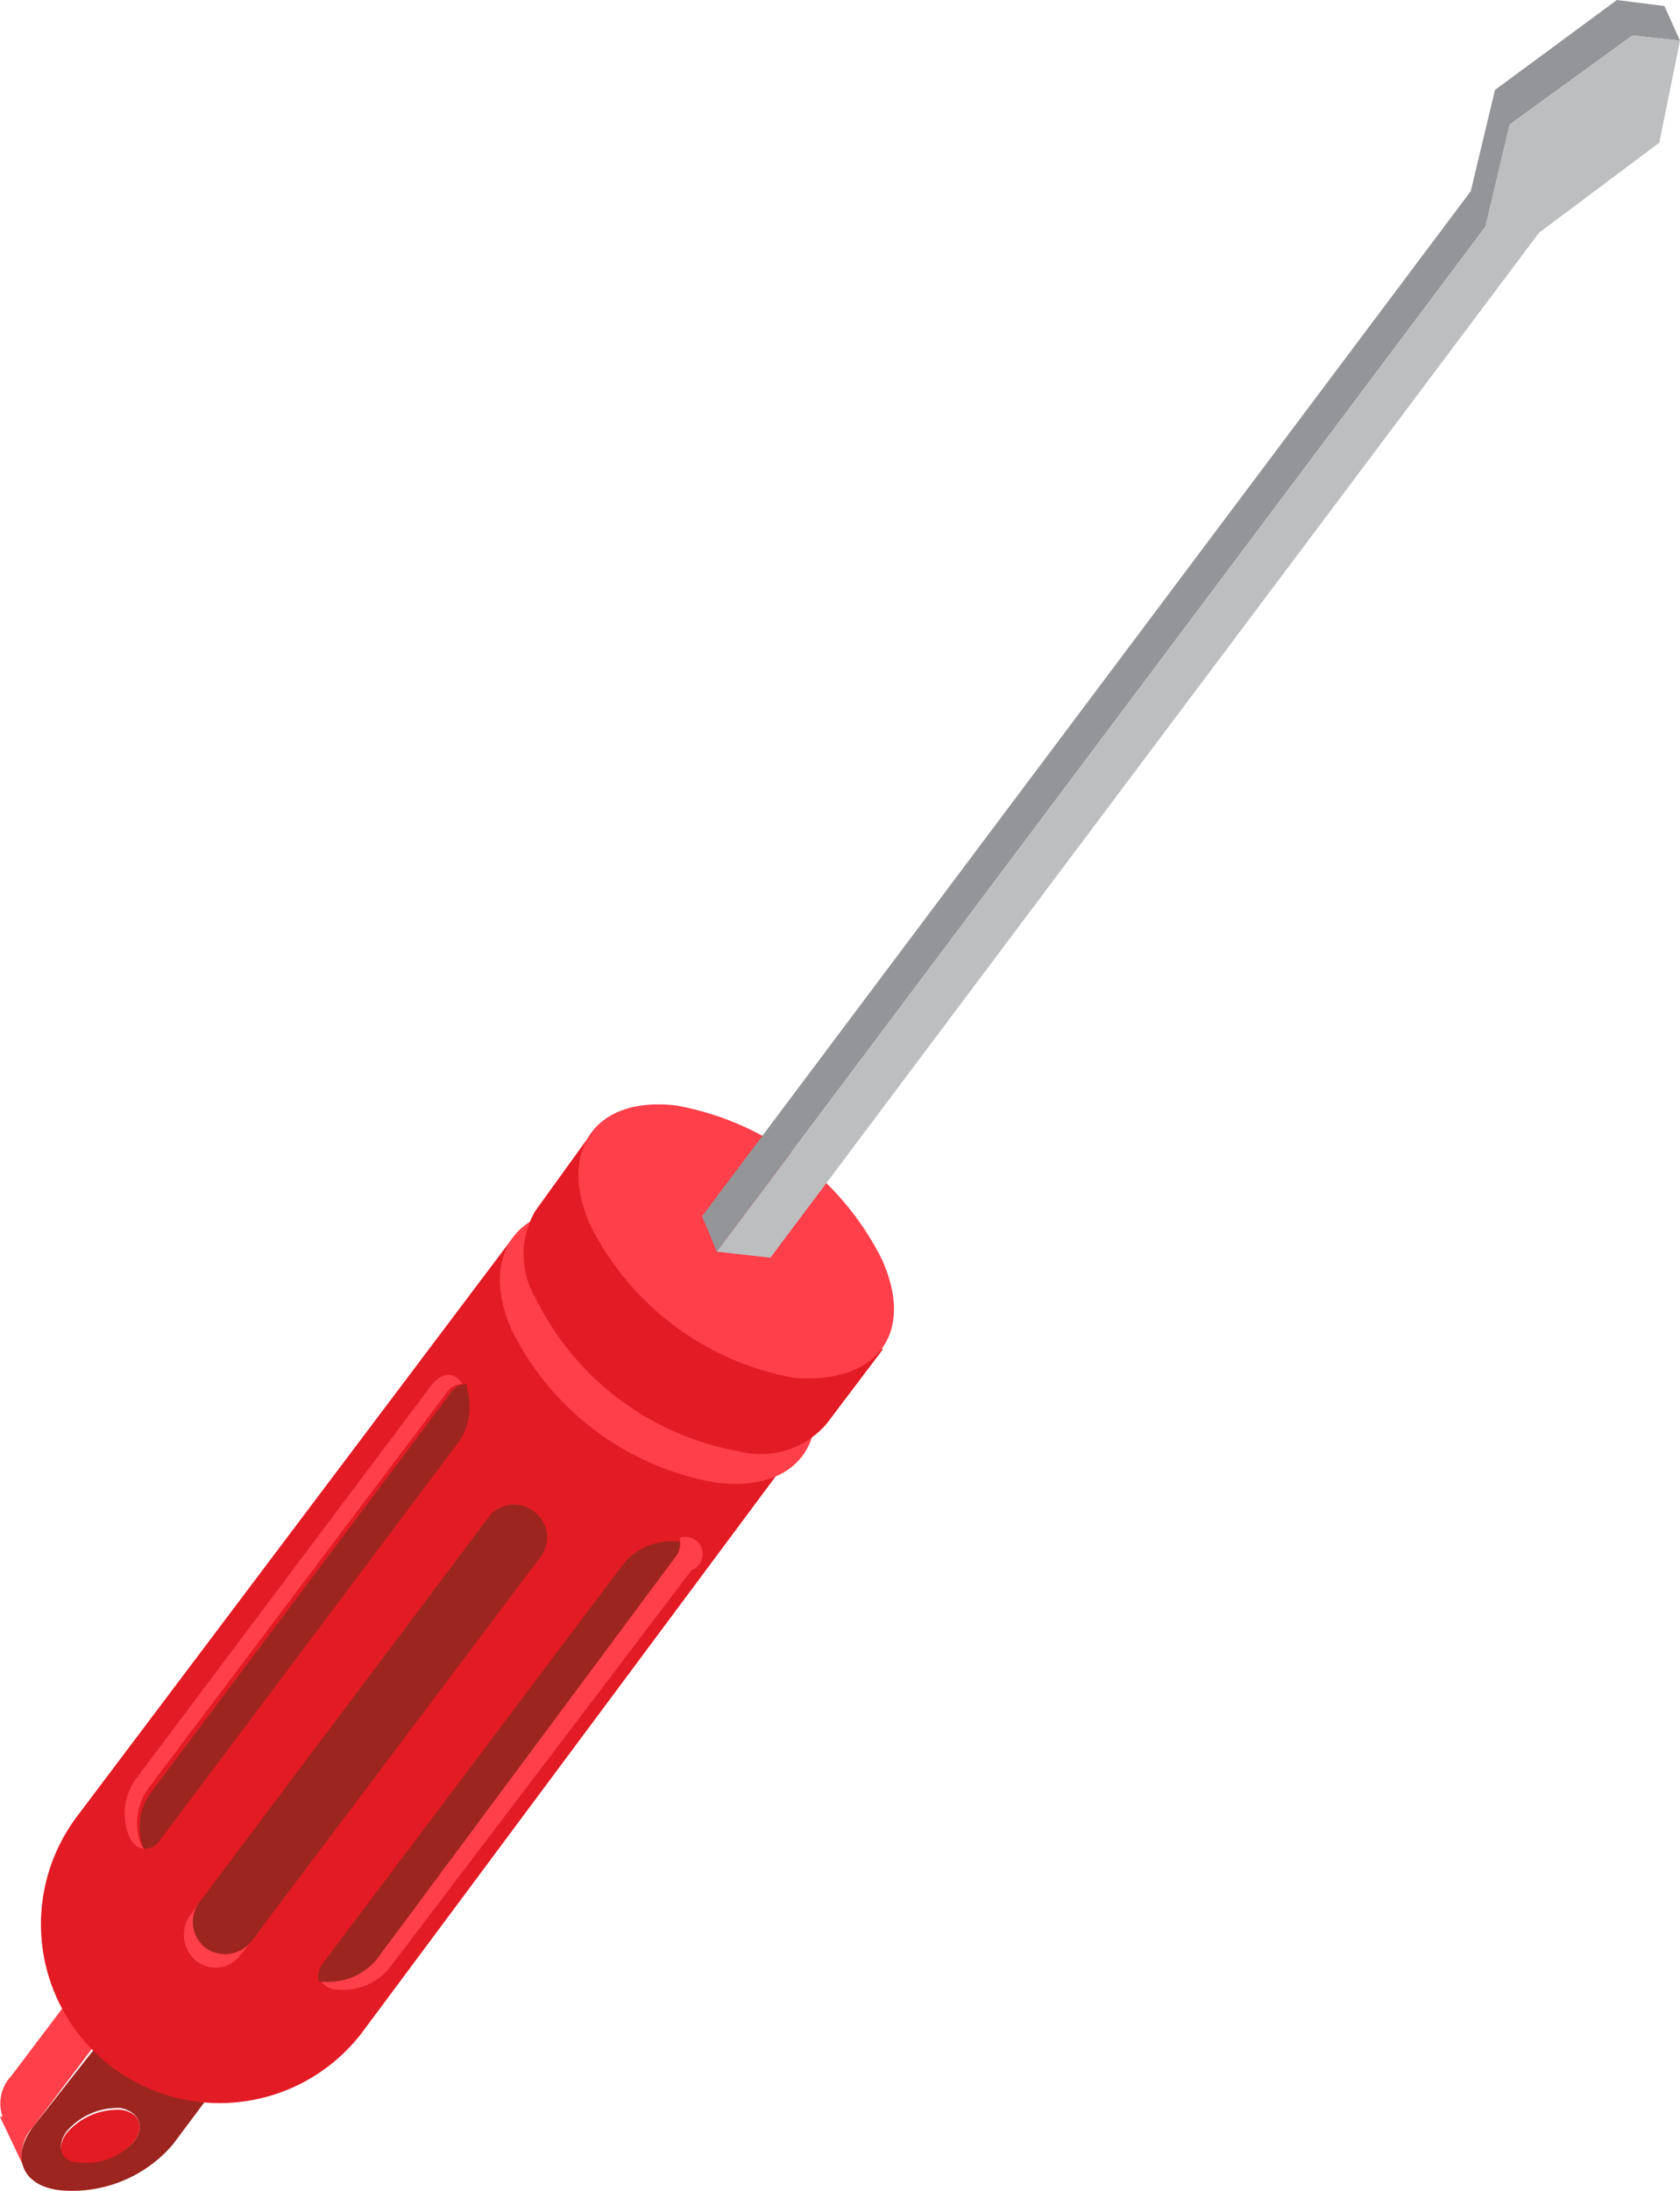 <svg xmlns="http://www.w3.org/2000/svg" viewBox="0 0 19.43 25.33"><defs><style>.cls-1{fill:#e31b25;}.cls-2{fill:#ff3f4a;}.cls-3{fill:#9c251f;}.cls-4{fill:#0f0f0f;}.cls-5{fill:#939598;}.cls-6{fill:#bcbec0;}</style></defs><title>tourne-rouge</title><g id="Calque_2" data-name="Calque 2"><g id="tourne-rouge"><g id="tourne-rouge-2" data-name="tourne-rouge"><path class="cls-1" d="M1.4,24.39a.78.78,0,0,0-.63.27c-.13.18-.06.34.15.36a.75.75,0,0,0,.63-.26C1.68,24.58,1.61,24.42,1.4,24.39Z"/><path class="cls-2" d="M.28,25.06a.46.46,0,0,1,.1-.47l.71-.94,1,.11.38-.51L.84,23.06.13,24a.46.46,0,0,0-.1.47H0Z"/><path class="cls-3" d="M.38,24.59c-.26.35-.12.68.31.73h0A1.53,1.53,0,0,0,2,24.79l.71-.95-1.59-.19Zm1.17.17A.75.75,0,0,1,.92,25c-.21,0-.28-.18-.15-.36a.78.78,0,0,1,.63-.27C1.61,24.42,1.68,24.58,1.55,24.76Z"/><polygon class="cls-4" points="0.28 25.07 0.28 25.08 0.28 25.08 0.28 25.07"/><path class="cls-1" d="M5.93,14.31.89,21a2.07,2.07,0,0,0,.41,2.9l0,0a2.07,2.07,0,0,0,2.9-.42l5-6.72Z"/><path class="cls-2" d="M8.28,17.14a3.26,3.26,0,0,1-2.37-1.78c-.37-.87.09-1.48,1-1.37a3.3,3.3,0,0,1,2.38,1.78C9.68,16.64,9.22,17.26,8.28,17.14Z"/><path class="cls-1" d="M6.84,13.1,6.19,14a1,1,0,0,0,0,1,3.26,3.26,0,0,0,2.37,1.78,1,1,0,0,0,1-.32l.65-.86Z"/><path class="cls-2" d="M9.19,15.93a3.29,3.29,0,0,1-2.37-1.78c-.37-.87.08-1.48,1-1.37a3.32,3.32,0,0,1,2.38,1.78C10.59,15.43,10.13,16,9.19,15.93Z"/><polygon class="cls-5" points="17.46 1.44 18.88 0.41 19.43 0.47 19.25 0.07 18.7 0 17.29 1.04 17.01 2.21 8.12 14.06 8.29 14.47 17.18 2.62 17.46 1.44"/><polygon class="cls-6" points="17.46 1.44 17.18 2.62 8.29 14.47 8.91 14.54 17.8 2.69 19.19 1.65 19.43 0.47 18.88 0.41 17.46 1.44"/><path class="cls-2" d="M2.91,22.44l-.12.15a.36.36,0,0,1-.52.08h0a.39.39,0,0,1-.07-.53L2.3,22a.38.38,0,0,0,.08.52h0A.39.39,0,0,0,2.91,22.44Z"/><path class="cls-3" d="M6.25,18,2.91,22.44a.39.39,0,0,1-.53.08h0A.38.38,0,0,1,2.3,22l3.35-4.46a.37.37,0,0,1,.52-.07h0A.37.37,0,0,1,6.25,18Z"/><path class="cls-2" d="M8,18.15,4.49,22.77A.7.7,0,0,1,3.9,23h0a.22.22,0,0,1-.2-.12h.06a.73.73,0,0,0,.6-.25L7.81,18a.24.24,0,0,0,.05-.22A.19.19,0,0,1,8,18.15Z"/><path class="cls-3" d="M7.81,18,4.35,22.66a.73.73,0,0,1-.6.25H3.69a.24.24,0,0,1,.05-.22l3.47-4.61a.71.71,0,0,1,.59-.26h.06A.24.24,0,0,1,7.81,18Z"/><path class="cls-2" d="M1.66,21.37c-.07,0-.13-.06-.17-.15h0a.69.69,0,0,1,.07-.64L5,16c.12-.14.26-.14.35,0a.23.23,0,0,0-.2.12L1.71,20.68a.69.69,0,0,0-.08.64h0Z"/><path class="cls-3" d="M5.32,16.65,1.86,21.26a.21.21,0,0,1-.2.11l0,0h0a.69.69,0,0,1,.08-.64l3.46-4.61a.23.23,0,0,1,.2-.12l0,.05h0A.73.73,0,0,1,5.32,16.65Z"/></g></g></g></svg>